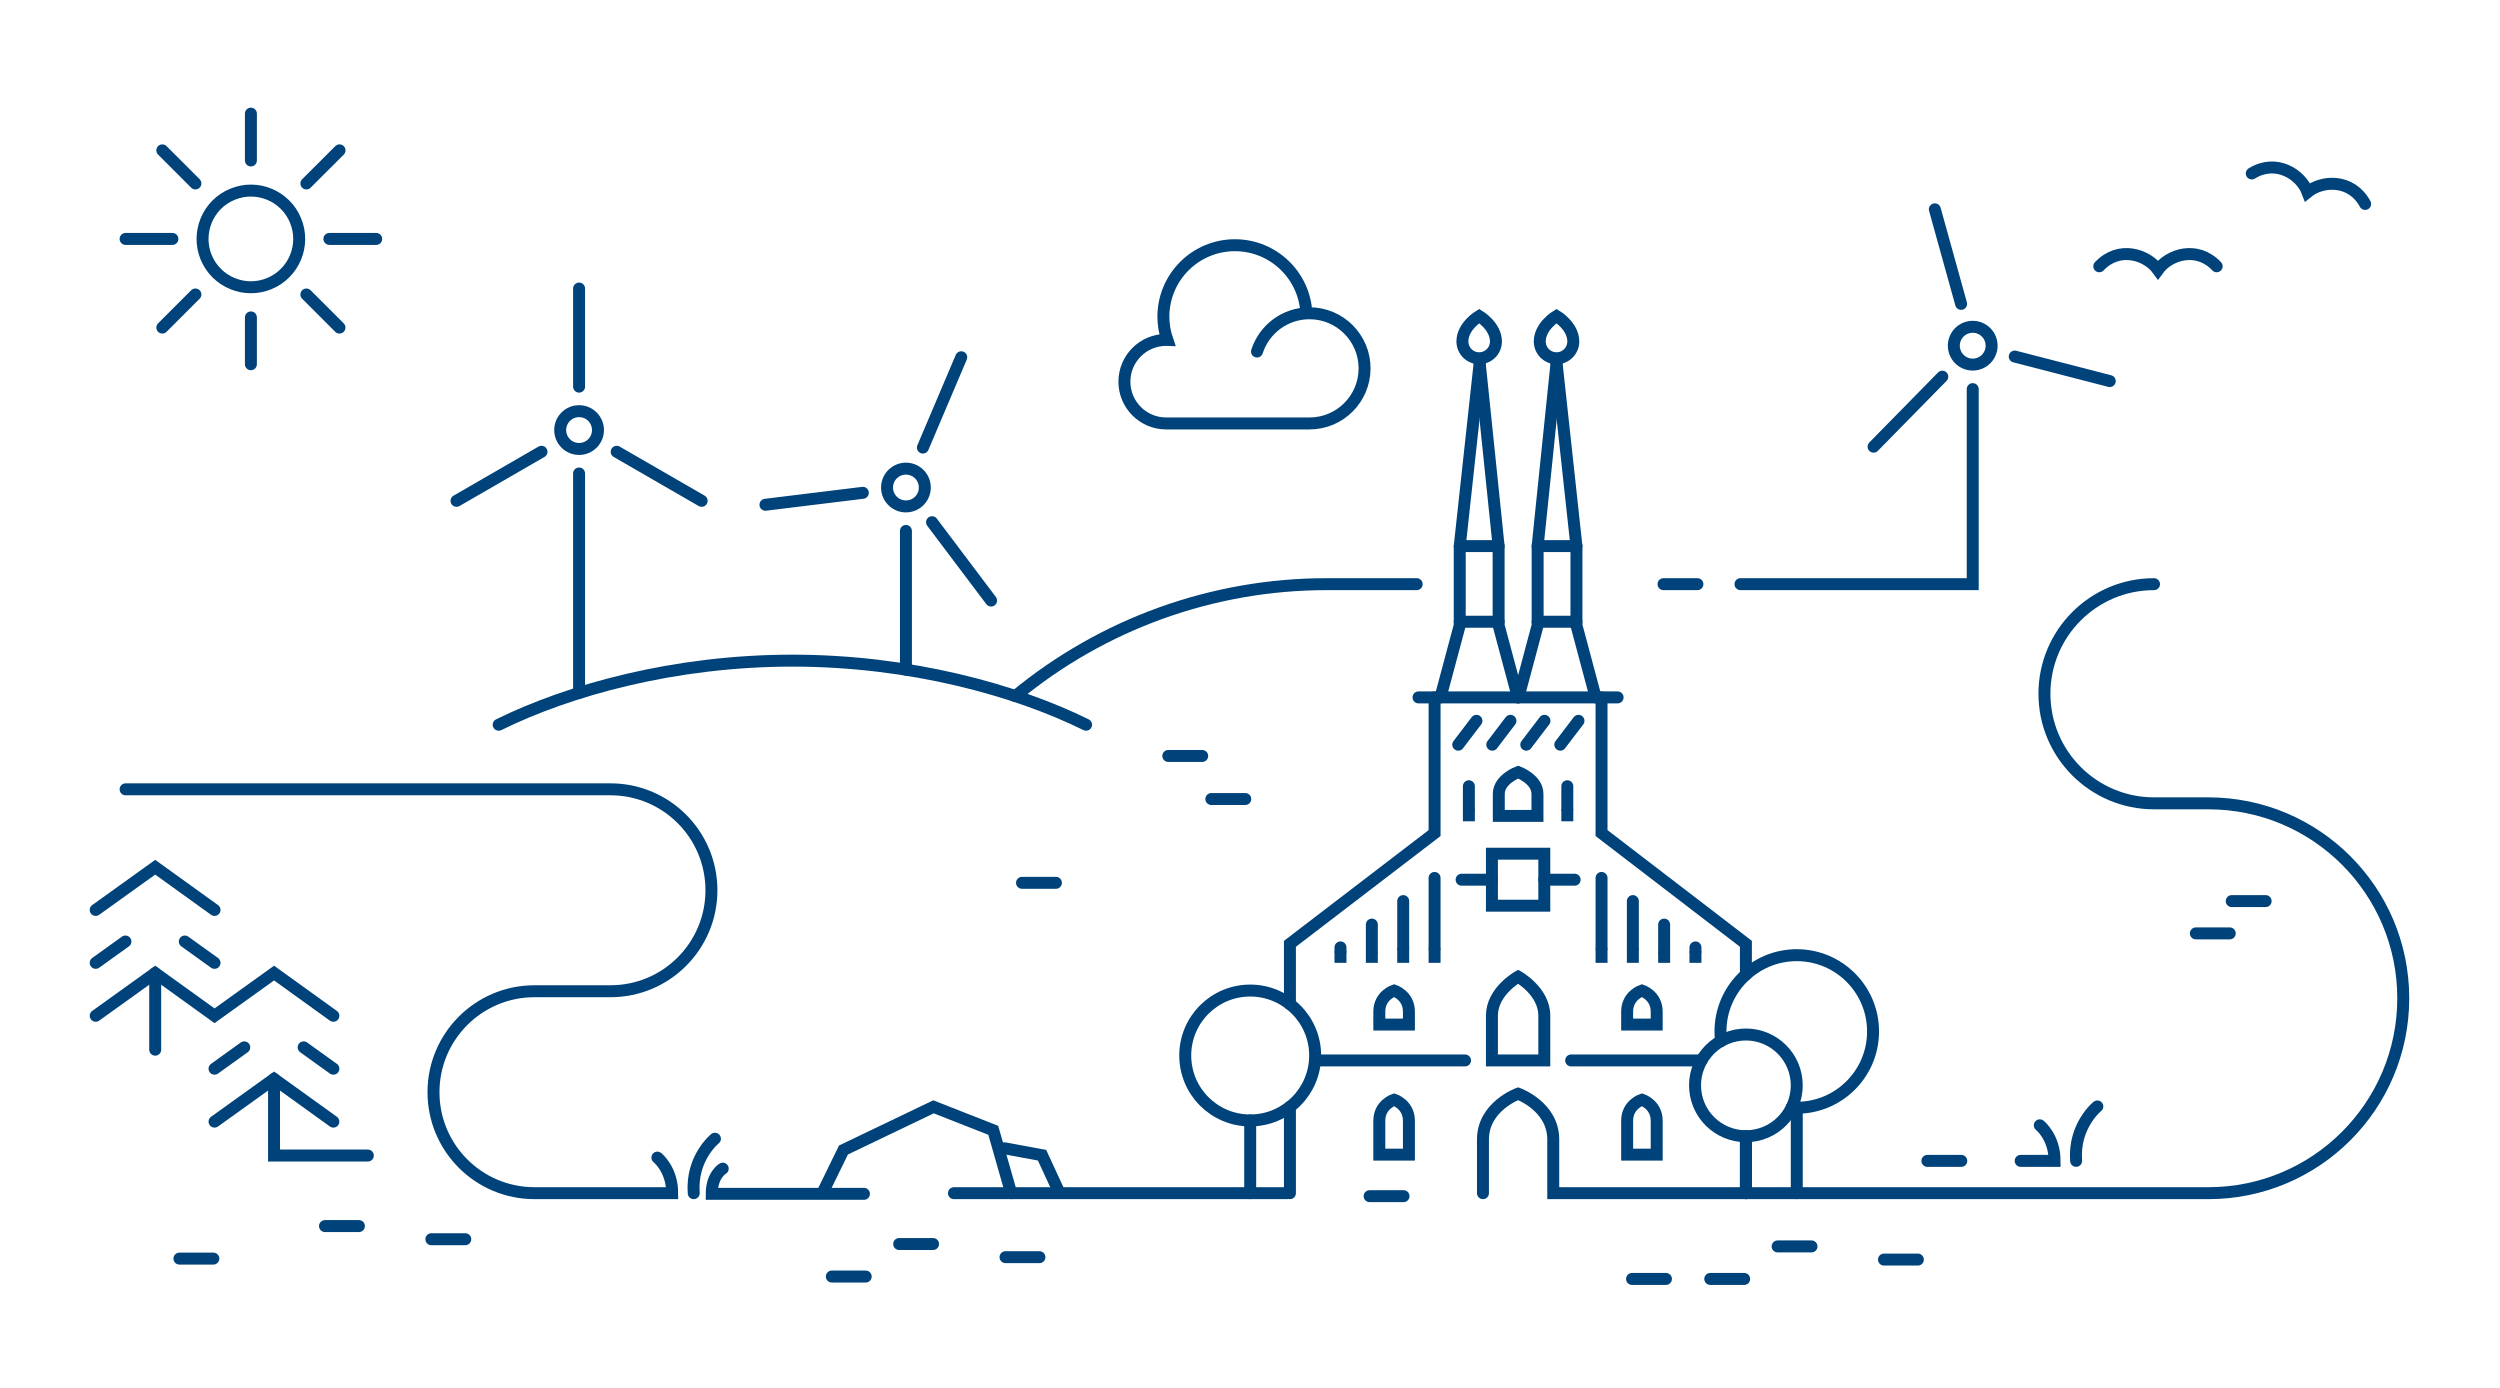 <svg width="418" height="232" viewBox="0 0 418 232" fill="none" xmlns="http://www.w3.org/2000/svg">
<path d="M215.675 167.901V157.805L239.861 139.291V116.606" stroke="#00427A" stroke-width="2" stroke-miterlimit="10" stroke-linecap="round"/>
<path d="M215.675 199.497V185.059" stroke="#00427A" stroke-width="2" stroke-miterlimit="10" stroke-linecap="round"/>
<path d="M219.893 177.305H244.951" stroke="#00427A" stroke-width="2" stroke-miterlimit="10" stroke-linecap="round"/>
<path d="M233.096 183.866C233.096 183.866 235.571 184.669 235.571 187.384V193.052H230.621V187.384C230.621 184.669 233.096 183.866 233.096 183.866Z" stroke="#00427A" stroke-width="2" stroke-miterlimit="10" stroke-linecap="round"/>
<path d="M233.096 165.619C233.096 165.619 235.571 166.422 235.571 169.137V171.305H230.621V169.137C230.621 166.422 233.096 165.619 233.096 165.619Z" stroke="#00427A" stroke-width="2" stroke-miterlimit="10" stroke-linecap="round"/>
<path d="M239.86 158.479V146.791" stroke="#00427A" stroke-width="2" stroke-miterlimit="10" stroke-linecap="round"/>
<path d="M239.86 160.986V158.479" stroke="#00427A" stroke-width="2" stroke-miterlimit="10"/>
<path d="M234.616 158.479V150.662" stroke="#00427A" stroke-width="2" stroke-miterlimit="10" stroke-linecap="round"/>
<path d="M234.616 160.986V158.479" stroke="#00427A" stroke-width="2" stroke-miterlimit="10"/>
<path d="M229.372 159.051V154.594" stroke="#00427A" stroke-width="2" stroke-miterlimit="10" stroke-linecap="round"/>
<path d="M229.372 160.986V159.051" stroke="#00427A" stroke-width="2" stroke-miterlimit="10"/>
<path d="M224.128 159.051V158.405" stroke="#00427A" stroke-width="2" stroke-miterlimit="10" stroke-linecap="round"/>
<path d="M224.128 160.986V159.051" stroke="#00427A" stroke-width="2" stroke-miterlimit="10"/>
<path d="M252.549 120.52L249.509 124.511" stroke="#00427A" stroke-width="2" stroke-miterlimit="10" stroke-linecap="round"/>
<path d="M246.862 120.52L243.821 124.511" stroke="#00427A" stroke-width="2" stroke-miterlimit="10" stroke-linecap="round"/>
<path d="M258.235 120.52L255.194 124.511" stroke="#00427A" stroke-width="2" stroke-miterlimit="10" stroke-linecap="round"/>
<path d="M263.923 120.52L260.882 124.511" stroke="#00427A" stroke-width="2" stroke-miterlimit="10" stroke-linecap="round"/>
<path d="M247.401 60.683L244.067 91.308V104.556L240.841 116.605" stroke="#00427A" stroke-width="2" stroke-miterlimit="10" stroke-linecap="round"/>
<path d="M253.795 116.605L250.568 104.556V91.307L247.401 60.683" stroke="#00427A" stroke-width="2" stroke-miterlimit="10" stroke-linecap="round"/>
<path d="M244.067 91.307H250.568" stroke="#00427A" stroke-width="2" stroke-miterlimit="10" stroke-linecap="round"/>
<path d="M244.067 103.956H250.568" stroke="#00427A" stroke-width="2" stroke-miterlimit="10" stroke-linecap="round"/>
<path d="M245.596 135.259V131.458" stroke="#00427A" stroke-width="2" stroke-miterlimit="10" stroke-linecap="round"/>
<path d="M245.596 137.32V135.259" stroke="#00427A" stroke-width="2" stroke-miterlimit="10"/>
<path d="M270.461 116.605H237.173" stroke="#00427A" stroke-width="2" stroke-miterlimit="10" stroke-linecap="round"/>
<path d="M291.914 162.97V157.804L267.777 139.29V116.605" stroke="#00427A" stroke-width="2" stroke-miterlimit="10" stroke-linecap="round"/>
<path d="M291.915 199.497V189.977" stroke="#00427A" stroke-width="2" stroke-miterlimit="10" stroke-linecap="round"/>
<path d="M253.833 163.301C253.833 163.301 258.207 165.739 258.207 169.811V177.304H249.45V169.811C249.45 165.739 253.833 163.301 253.833 163.301Z" stroke="#00427A" stroke-width="2" stroke-miterlimit="10" stroke-linecap="round"/>
<path d="M284.507 177.305H262.697" stroke="#00427A" stroke-width="2" stroke-miterlimit="10" stroke-linecap="round"/>
<path d="M274.53 183.866C274.53 183.866 272.06 184.669 272.06 187.384V193.052H277V187.384C277 184.669 274.53 183.866 274.53 183.866Z" stroke="#00427A" stroke-width="2" stroke-miterlimit="10" stroke-linecap="round"/>
<path d="M274.53 165.619C274.53 165.619 272.06 166.422 272.06 169.137V171.305H277V169.137C277 166.422 274.53 165.619 274.53 165.619Z" stroke="#00427A" stroke-width="2" stroke-miterlimit="10" stroke-linecap="round"/>
<path d="M267.778 158.479V146.791" stroke="#00427A" stroke-width="2" stroke-miterlimit="10" stroke-linecap="round"/>
<path d="M267.778 160.986V158.479" stroke="#00427A" stroke-width="2" stroke-miterlimit="10"/>
<path d="M273.012 158.479V150.662" stroke="#00427A" stroke-width="2" stroke-miterlimit="10" stroke-linecap="round"/>
<path d="M273.012 160.986V158.479" stroke="#00427A" stroke-width="2" stroke-miterlimit="10"/>
<path d="M278.246 159.051V154.594" stroke="#00427A" stroke-width="2" stroke-miterlimit="10" stroke-linecap="round"/>
<path d="M278.246 160.986V159.051" stroke="#00427A" stroke-width="2" stroke-miterlimit="10"/>
<path d="M283.479 159.051V158.405" stroke="#00427A" stroke-width="2" stroke-miterlimit="10" stroke-linecap="round"/>
<path d="M283.479 160.986V159.051" stroke="#00427A" stroke-width="2" stroke-miterlimit="10"/>
<path d="M258.207 142.742H249.451V151.43H258.207V142.742Z" stroke="#00427A" stroke-width="2" stroke-miterlimit="10" stroke-linecap="round"/>
<path d="M260.253 60.683L263.581 91.308V104.556L266.8 116.605" stroke="#00427A" stroke-width="2" stroke-miterlimit="10" stroke-linecap="round"/>
<path d="M260.253 60.683L257.092 91.308V104.556L253.873 116.605" stroke="#00427A" stroke-width="2" stroke-miterlimit="10" stroke-linecap="round"/>
<path d="M263.58 91.307H257.092" stroke="#00427A" stroke-width="2" stroke-miterlimit="10" stroke-linecap="round"/>
<path d="M263.58 103.956H257.092" stroke="#00427A" stroke-width="2" stroke-miterlimit="10" stroke-linecap="round"/>
<path d="M260.252 59.901C261.801 59.901 263.056 58.643 263.056 57.091C263.056 54.522 260.252 52.836 260.252 52.836C260.252 52.836 257.448 54.522 257.448 57.091C257.448 58.643 258.704 59.901 260.252 59.901Z" stroke="#00427A" stroke-width="2" stroke-miterlimit="10" stroke-linecap="round"/>
<path d="M247.318 59.901C248.867 59.901 250.122 58.643 250.122 57.091C250.122 54.522 247.318 52.836 247.318 52.836C247.318 52.836 244.514 54.522 244.514 57.091C244.514 58.643 245.77 59.901 247.318 59.901Z" stroke="#00427A" stroke-width="2" stroke-miterlimit="10" stroke-linecap="round"/>
<path d="M253.834 129.09C253.834 129.09 257.063 130.284 257.063 132.728V136.42H250.599V132.728C250.599 130.284 253.834 129.09 253.834 129.09Z" stroke="#00427A" stroke-width="2" stroke-miterlimit="10" stroke-linecap="round"/>
<path d="M262.055 135.259V131.458" stroke="#00427A" stroke-width="2" stroke-miterlimit="10" stroke-linecap="round"/>
<path d="M262.055 137.32V135.259" stroke="#00427A" stroke-width="2" stroke-miterlimit="10"/>
<path d="M258.207 147.086H263.278" stroke="#00427A" stroke-width="2" stroke-miterlimit="10" stroke-linecap="round"/>
<path d="M244.38 147.086H249.451" stroke="#00427A" stroke-width="2" stroke-miterlimit="10" stroke-linecap="round"/>
<path d="M219.893 176.48C219.893 182.478 215.031 187.34 209.033 187.34C203.035 187.34 198.172 182.478 198.172 176.48C198.172 170.482 203.035 165.62 209.033 165.62C215.031 165.62 219.893 170.482 219.893 176.48Z" stroke="#00427A" stroke-width="2" stroke-miterlimit="10" stroke-linecap="round"/>
<path d="M209.032 187.34V199.497" stroke="#00427A" stroke-width="2" stroke-miterlimit="10" stroke-linecap="round"/>
<path d="M292.753 189.936C297.427 189.473 300.84 185.309 300.377 180.635C299.915 175.962 295.751 172.548 291.077 173.011C286.403 173.474 282.989 177.638 283.452 182.311C283.915 186.985 288.079 190.399 292.753 189.936Z" stroke="#00427A" stroke-width="2" stroke-miterlimit="10" stroke-linecap="round"/>
<path d="M291.915 189.978V199.498" stroke="#00427A" stroke-width="2" stroke-miterlimit="10" stroke-linecap="round"/>
<path d="M287.761 174.052C287.697 173.531 287.663 173 287.663 172.462C287.663 165.417 293.374 159.706 300.419 159.706C307.464 159.706 313.175 165.417 313.175 172.462C313.175 179.507 307.464 185.218 300.419 185.218C300.126 185.218 299.836 185.208 299.548 185.189" stroke="#00427A" stroke-width="2" stroke-miterlimit="10" stroke-linecap="round"/>
<path d="M300.419 185.218V199.497" stroke="#00427A" stroke-width="2" stroke-miterlimit="10" stroke-linecap="round"/>
<path d="M21 131.973H102.07C111.394 131.973 118.952 139.531 118.952 148.854C118.952 158.177 111.394 165.735 102.07 165.735H89.361C80.037 165.735 72.479 173.293 72.479 182.616C72.479 191.939 80.037 199.497 89.361 199.497H112.391C112.391 195.496 109.915 193.55 109.915 193.55" stroke="#00427A" stroke-width="2" stroke-miterlimit="10" stroke-linecap="round"/>
<path d="M360.152 97.672C350.032 97.672 341.829 105.876 341.829 115.995C341.829 126.115 350.032 134.318 360.152 134.318H369.234C387.233 134.318 401.824 148.91 401.824 166.909C401.824 184.908 387.233 199.499 369.234 199.499H259.704V190.524C259.704 184.985 253.833 182.868 253.833 182.868C253.833 182.868 247.951 184.985 247.951 190.524V199.499" stroke="#00427A" stroke-width="2" stroke-miterlimit="10" stroke-linecap="round"/>
<path d="M169.073 199.499L166.074 188.991L156.081 185.061L141.026 192.28L137.504 199.499" stroke="#00427A" stroke-width="2" stroke-miterlimit="10" stroke-linecap="round"/>
<path d="M373.145 150.662H378.814" stroke="#00427A" stroke-width="2" stroke-miterlimit="10" stroke-linecap="round"/>
<path d="M322.258 194.098H327.927" stroke="#00427A" stroke-width="2" stroke-miterlimit="10" stroke-linecap="round"/>
<path d="M367.145 156.062H372.814" stroke="#00427A" stroke-width="2" stroke-miterlimit="10" stroke-linecap="round"/>
<path d="M83.381 121.175C95.053 115.414 112.717 110.46 132.487 110.46C152.256 110.46 169.92 115.414 181.591 121.175" stroke="#00427A" stroke-width="2" stroke-miterlimit="10" stroke-linecap="round"/>
<path d="M99.981 71.907C99.981 73.653 98.567 75.067 96.823 75.067C95.078 75.067 93.664 73.653 93.664 71.907C93.664 70.162 95.078 68.748 96.823 68.748C98.567 68.748 99.981 70.162 99.981 71.907Z" stroke="#00427A" stroke-width="2" stroke-miterlimit="10" stroke-linecap="round"/>
<path d="M96.823 64.649V48.244" stroke="#00427A" stroke-width="2" stroke-miterlimit="10" stroke-linecap="round"/>
<path d="M96.823 115.863V79.165" stroke="#00427A" stroke-width="2" stroke-miterlimit="10" stroke-linecap="round"/>
<path d="M117.316 83.739L103.108 75.536" stroke="#00427A" stroke-width="2" stroke-miterlimit="10" stroke-linecap="round"/>
<path d="M90.537 75.536L76.33 83.739" stroke="#00427A" stroke-width="2" stroke-miterlimit="10" stroke-linecap="round"/>
<path d="M151.471 111.967V88.773" stroke="#00427A" stroke-width="2" stroke-miterlimit="10" stroke-linecap="round"/>
<path d="M153.995 79.614C155.045 81.008 154.766 82.989 153.373 84.038C151.979 85.088 149.999 84.809 148.949 83.416C147.899 82.022 148.178 80.042 149.571 78.992C150.965 77.942 152.945 78.22 153.995 79.614Z" stroke="#00427A" stroke-width="2" stroke-miterlimit="10" stroke-linecap="round"/>
<path d="M144.266 82.398L127.983 84.395" stroke="#00427A" stroke-width="2" stroke-miterlimit="10" stroke-linecap="round"/>
<path d="M160.721 59.734L154.308 74.834" stroke="#00427A" stroke-width="2" stroke-miterlimit="10" stroke-linecap="round"/>
<path d="M165.709 100.415L155.838 87.311" stroke="#00427A" stroke-width="2" stroke-miterlimit="10" stroke-linecap="round"/>
<path d="M332.884 56.955C333.351 58.636 332.366 60.377 330.685 60.844C329.004 61.311 327.263 60.327 326.796 58.645C326.328 56.964 327.313 55.223 328.994 54.756C330.675 54.289 332.416 55.274 332.884 56.955Z" stroke="#00427A" stroke-width="2" stroke-miterlimit="10" stroke-linecap="round"/>
<path d="M327.897 50.807L323.506 35" stroke="#00427A" stroke-width="2" stroke-miterlimit="10" stroke-linecap="round"/>
<path d="M352.751 63.717L336.867 59.615" stroke="#00427A" stroke-width="2" stroke-miterlimit="10" stroke-linecap="round"/>
<path d="M324.754 62.979L313.26 74.685" stroke="#00427A" stroke-width="2" stroke-miterlimit="10" stroke-linecap="round"/>
<path d="M236.868 97.672H221.806C202.74 97.672 184.355 104.336 169.771 116.386" stroke="#00427A" stroke-width="2" stroke-miterlimit="10" stroke-linecap="round"/>
<path d="M291.008 97.671H329.84V65.059" stroke="#00427A" stroke-width="2" stroke-miterlimit="10" stroke-linecap="round"/>
<path d="M283.808 97.672H278.139" stroke="#00427A" stroke-width="2" stroke-miterlimit="10" stroke-linecap="round"/>
<path d="M201.007 126.396H195.338" stroke="#00427A" stroke-width="2" stroke-miterlimit="10" stroke-linecap="round"/>
<path d="M208.206 133.596H202.537" stroke="#00427A" stroke-width="2" stroke-miterlimit="10" stroke-linecap="round"/>
<path d="M176.55 147.607H170.881" stroke="#00427A" stroke-width="2" stroke-miterlimit="10" stroke-linecap="round"/>
<path d="M115.99 199.498C115.541 193.604 119.537 190.396 119.537 190.396" stroke="#00427A" stroke-width="2" stroke-miterlimit="10" stroke-linecap="round"/>
<path d="M337.857 194.097H343.527C343.527 190.096 341.052 188.151 341.052 188.151" stroke="#00427A" stroke-width="2" stroke-miterlimit="10" stroke-linecap="round"/>
<path d="M347.127 194.097C346.678 188.203 350.674 184.996 350.674 184.996" stroke="#00427A" stroke-width="2" stroke-miterlimit="10" stroke-linecap="round"/>
<path d="M159.5 199.5H215.169" stroke="#00427A" stroke-width="2" stroke-miterlimit="10" stroke-linecap="round"/>
<path d="M28.828 39.949H21" stroke="#00427A" stroke-width="2" stroke-miterlimit="10" stroke-linecap="round"/>
<path d="M62.9 39.949H55.072" stroke="#00427A" stroke-width="2" stroke-miterlimit="10" stroke-linecap="round"/>
<path d="M41.95 53.072V60.9" stroke="#00427A" stroke-width="2" stroke-miterlimit="10" stroke-linecap="round"/>
<path d="M41.95 19V26.828" stroke="#00427A" stroke-width="2" stroke-miterlimit="10" stroke-linecap="round"/>
<path d="M27.14 25.141L32.672 30.674" stroke="#00427A" stroke-width="2" stroke-miterlimit="10" stroke-linecap="round"/>
<path d="M51.227 49.239L56.76 54.771" stroke="#00427A" stroke-width="2" stroke-miterlimit="10" stroke-linecap="round"/>
<path d="M56.77 25.141L51.227 30.674" stroke="#00427A" stroke-width="2" stroke-miterlimit="10" stroke-linecap="round"/>
<path d="M32.672 49.239L27.14 54.771" stroke="#00427A" stroke-width="2" stroke-miterlimit="10" stroke-linecap="round"/>
<path d="M45.04 47.412C49.16 45.704 51.12 40.978 49.41 36.855C47.71 32.732 42.98 30.774 38.86 32.482C34.73 34.19 32.78 38.916 34.48 43.039C36.19 47.162 40.92 49.12 45.04 47.412Z" stroke="#00427A" stroke-width="2" stroke-miterlimit="10" stroke-linecap="round"/>
<path d="M370.628 44.522C367.313 41.014 362.652 42.56 360.814 45.114C358.976 42.56 354.315 41.014 351 44.522" stroke="#00427A" stroke-width="2" stroke-miterlimit="10" stroke-linecap="round"/>
<path d="M395.45 34.099C393.16 29.851 388.258 30.134 385.819 32.122C384.707 29.179 380.608 26.476 376.496 29.002" stroke="#00427A" stroke-width="2" stroke-miterlimit="10" stroke-linecap="round"/>
<path d="M218.425 52.392C218.129 46.05 212.893 41 206.478 41C199.873 41 194.518 46.355 194.518 52.96C194.518 54.321 194.756 55.624 195.175 56.843C195.111 56.841 195.049 56.833 194.984 56.833C191.127 56.833 188 59.96 188 63.818C188 67.675 191.127 70.802 194.984 70.802H218.945C224.033 70.802 228.157 66.678 228.157 61.59C228.157 56.502 224.033 52.378 218.945 52.378C214.839 52.378 211.36 55.064 210.17 58.775" stroke="#00427A" stroke-width="2" stroke-miterlimit="10" stroke-linecap="round"/>
<path d="M168 192L174.228 193.151L177.077 199.307" stroke="#00427A" stroke-width="2" stroke-miterlimit="10" stroke-linecap="round"/>
<path d="M144.449 199.612H119C119 196.452 120.84 195.4 120.84 195.4" stroke="#00427A" stroke-width="2" stroke-miterlimit="10" stroke-linecap="round"/>
<path d="M55.739 178.687L50.77 175.117" stroke="#00427A" stroke-width="2" stroke-miterlimit="10" stroke-linecap="round"/>
<path d="M35.87 187.536L45.82 180.396L55.74 187.536" stroke="#00427A" stroke-width="2" stroke-miterlimit="10" stroke-linecap="round"/>
<path d="M35.87 178.687L40.84 175.117" stroke="#00427A" stroke-width="2" stroke-miterlimit="10" stroke-linecap="round"/>
<path d="M45.82 180.396V193.206H61.501" stroke="#00427A" stroke-width="2" stroke-miterlimit="10" stroke-linecap="round"/>
<path d="M35.869 160.989L30.899 157.419" stroke="#00427A" stroke-width="2" stroke-miterlimit="10" stroke-linecap="round"/>
<path d="M16 169.838L25.95 162.698L35.87 169.838L45.82 162.698L55.74 169.838" stroke="#00427A" stroke-width="2" stroke-miterlimit="10" stroke-linecap="round"/>
<path d="M35.87 152.14L25.95 145L16 152.14" stroke="#00427A" stroke-width="2" stroke-miterlimit="10" stroke-linecap="round"/>
<path d="M16 160.989L20.97 157.419" stroke="#00427A" stroke-width="2" stroke-miterlimit="10" stroke-linecap="round"/>
<path d="M25.95 162.698V175.508" stroke="#00427A" stroke-width="2" stroke-miterlimit="10" stroke-linecap="round"/>
<path d="M291.624 213.838H285.955" stroke="#00427A" stroke-width="2" stroke-miterlimit="10" stroke-linecap="round"/>
<path d="M144.747 213.438H139.078" stroke="#00427A" stroke-width="2" stroke-miterlimit="10" stroke-linecap="round"/>
<path d="M278.546 213.838H272.877" stroke="#00427A" stroke-width="2" stroke-miterlimit="10" stroke-linecap="round"/>
<path d="M35.669 210.438H30" stroke="#00427A" stroke-width="2" stroke-miterlimit="10" stroke-linecap="round"/>
<path d="M234.669 200H229" stroke="#00427A" stroke-width="2" stroke-miterlimit="10" stroke-linecap="round"/>
<path d="M315 210.6H320.669" stroke="#00427A" stroke-width="2" stroke-miterlimit="10" stroke-linecap="round"/>
<path d="M168.123 210.199H173.792" stroke="#00427A" stroke-width="2" stroke-miterlimit="10" stroke-linecap="round"/>
<path d="M72.123 207.199H77.792" stroke="#00427A" stroke-width="2" stroke-miterlimit="10" stroke-linecap="round"/>
<path d="M297.217 208.4H302.886" stroke="#00427A" stroke-width="2" stroke-miterlimit="10" stroke-linecap="round"/>
<path d="M150.34 208H156.009" stroke="#00427A" stroke-width="2" stroke-miterlimit="10" stroke-linecap="round"/>
<path d="M54.34 205H60.009" stroke="#00427A" stroke-width="2" stroke-miterlimit="10" stroke-linecap="round"/>
</svg>

